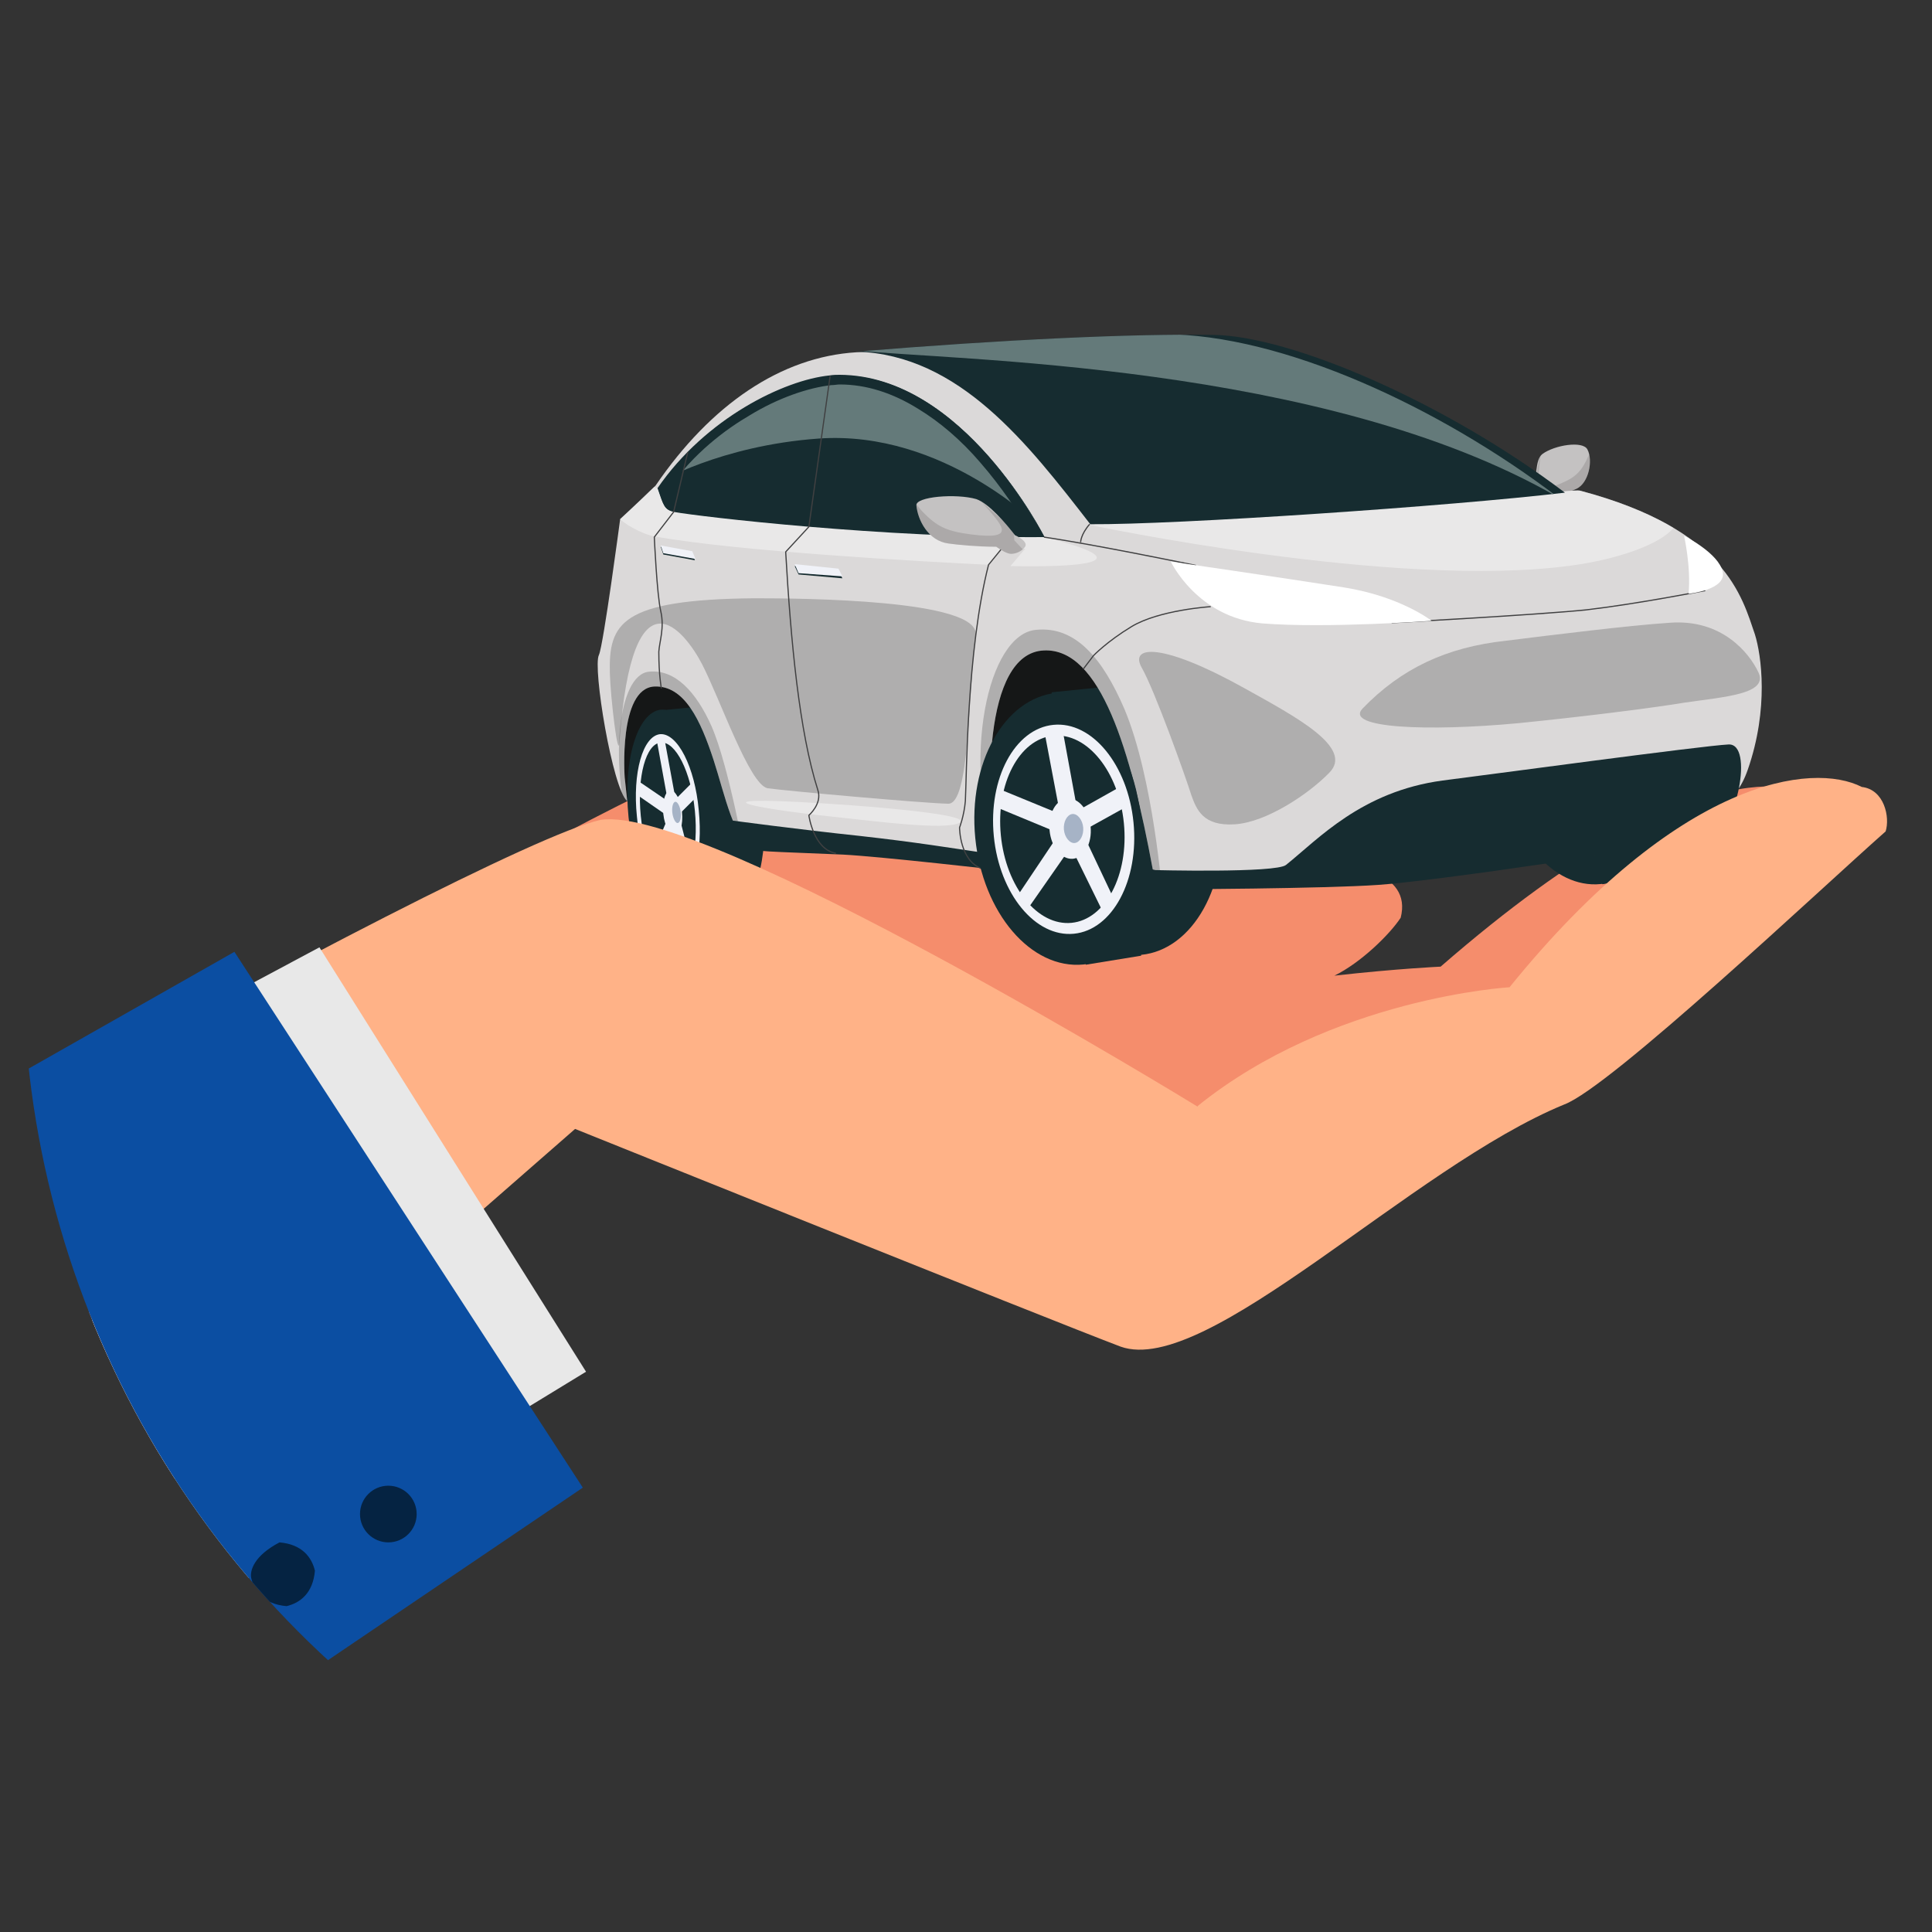 <?xml version="1.0" encoding="utf-8"?>
<!-- Generator: $$$/GeneralStr/196=Adobe Illustrator 27.6.0, SVG Export Plug-In . SVG Version: 6.00 Build 0)  -->
<svg version="1.1" id="Calque_1" xmlns="http://www.w3.org/2000/svg" xmlns:xlink="http://www.w3.org/1999/xlink" x="0px" y="0px"
	 viewBox="0 0 300 300" style="enable-background:new 0 0 300 300;" xml:space="preserve">
<rect x="0" y="0" width="300" height="300" fill="#333333" stroke="none"/>
<style type="text/css">
	.st0{clip-path:url(#SVGID_00000012464267353855343910000010884290624299662231_);}
	.st1{fill:#F58D6C;}
	.st2{fill:#162C30;}
	.st3{fill:#F0F2F8;}
	.st4{fill:#A6B3C6;}
	.st5{fill:#C4C2C2;}
	
		.st6{opacity:0.15;clip-path:url(#SVGID_00000046316873847318054280000004778540964196396986_);fill:#231F20;enable-background:new    ;}
	.st7{fill:#151717;}
	.st8{fill:#DBD9D9;}
	
		.st9{opacity:0.4;clip-path:url(#SVGID_00000031891068187765767090000008011683840494108043_);fill:#FFFFFF;enable-background:new    ;}
	.st10{opacity:0.2;clip-path:url(#SVGID_00000181052066880607785600000016842612426294459787_);enable-background:new    ;}
	.st11{opacity:0.2;clip-path:url(#SVGID_00000022545951925223143430000003271996747883386005_);enable-background:new    ;}
	
		.st12{opacity:0.4;clip-path:url(#SVGID_00000078758213196694415500000015515071241262471357_);fill:#FFFFFF;enable-background:new    ;}
	.st13{opacity:0.4;fill:#FFFFFF;enable-background:new    ;}
	.st14{fill-rule:evenodd;clip-rule:evenodd;fill:#162C30;}
	.st15{fill-rule:evenodd;clip-rule:evenodd;fill:#F0F2F8;}
	.st16{opacity:0.2;enable-background:new    ;}
	.st17{clip-path:url(#SVGID_00000029766665440878308760000003464146688400869547_);fill:#647A7A;}
	.st18{clip-path:url(#SVGID_00000156589443051848633190000004023154781748753085_);fill:#647A7A;}
	.st19{fill:none;stroke:#404041;stroke-width:0.183;stroke-linejoin:round;stroke-miterlimit:10;}
	
		.st20{opacity:0.15;clip-path:url(#SVGID_00000075843896858878069410000018002440811334061228_);fill:#231F20;enable-background:new    ;}
	.st21{fill:#FFFFFF;}
	.st22{clip-path:url(#SVGID_00000059270492378402680130000015535439388588589200_);}
	.st23{fill:#FFB287;}
	.st24{fill:#E8E8E8;}
	.st25{fill:#0B4EA2;}
	.st26{fill:#052342;}
</style>
<g>
	<g>
		<g>
			<g>
				<defs>
					<circle id="SVGID_1_" cx="150" cy="150" r="146.4"/>
				</defs>
				<clipPath id="SVGID_00000138551024688355100210000004477011222910948785_">
					<use xlink:href="#SVGID_1_"  style="overflow:visible;"/>
				</clipPath>
				<g style="clip-path:url(#SVGID_00000138551024688355100210000004477011222910948785_);">
					<g>
						<path class="st1" d="M223.7,150.1c0,0-6.7,0.3-16.5,1.4c4.1-2,8.6-6.4,10.3-9c3.6-14.2-37.5-7.4-37.5-7.4
							c-34.7-0.1-47.8-24.1-76.8-13.2c-5.4,1.2-54.1,28.7-96.1,51.4l8.5,38.4l96.1-61.5c0,0,31.2,30,34.4,29.3
							c1.1-0.2,80.4-15.5,80.4-15.5l54.7-41.2C280.6,124.1,266.8,112.6,223.7,150.1z"/>
					</g>
					<g>
						<g>
							
								<ellipse transform="matrix(0.995 -9.767082e-02 9.767082e-02 0.995 -10.213 25.377)" class="st2" cx="254.1" cy="117" rx="14" ry="19.1"/>
							<polygon class="st2" points="252.4,98 244.1,98.8 248.8,137.3 256.1,136 							"/>
						</g>
						<g>
							
								<ellipse transform="matrix(0.995 -9.767117e-02 9.767117e-02 0.995 -10.355 24.66)" class="st2" cx="246.7" cy="118.1" rx="13.4" ry="19.3"/>
							
								<ellipse transform="matrix(0.995 -9.767054e-02 9.767054e-02 0.995 -10.37 24.572)" class="st3" cx="245.8" cy="118.2" rx="9.9" ry="14.8"/>
							
								<ellipse transform="matrix(0.995 -9.767054e-02 9.767054e-02 0.995 -10.37 24.553)" class="st2" cx="245.6" cy="118.2" rx="8.7" ry="13.3"/>
							<polygon class="st3" points="243,104.1 245.2,116 236.6,112.4 236.2,115.1 245.1,118.8 239.2,127.6 240.5,129.7 246.7,120.6 
								251.5,130.5 253,128.5 248.4,118.4 255.1,114.8 254.2,111.9 247.7,115.5 245.6,103.7 							"/>
							<path class="st4" d="M249.5,117.8c0.2,2.3-0.9,4.4-2.4,4.5c-1.5,0.2-3-1.6-3.2-4s0.9-4.4,2.4-4.5
								C247.8,113.7,249.2,115.5,249.5,117.8z"/>
							<path class="st3" d="M248.5,117.9c0.1,1.1-0.4,2.1-1.1,2.1c-0.7,0.1-1.4-0.8-1.5-1.9s0.4-2.1,1.1-2.1
								S248.4,116.8,248.5,117.9z"/>
						</g>
					</g>
					<g>
						<g>
							<path id="SVGID_00000179617173065317464570000005157970364929906817_" class="st5" d="M239.5,70.5c-1.2,0.9-0.8,3.9-1.5,5.8
								c0,0-1.4,1.2-0.7,2c0.4,0.4,1,0.7,1.5,0.5c0.4-0.1,0.9-0.8,1.3-1.3c1.9-0.5,3.8-1.2,4.7-1.6c1.9-0.9,2.6-4.4,1.7-6.1
								C245.8,68.4,241.4,69.1,239.5,70.5z"/>
						</g>
						<g>
							<g>
								<defs>
									<path id="SVGID_00000114780702847681371100000015925400478800213636_" d="M239.5,70.5c-1.2,0.9-0.8,3.9-1.5,5.8
										c0,0-1.4,1.2-0.7,2c0.4,0.4,1,0.7,1.5,0.5c0.4-0.1,0.9-0.8,1.3-1.3c1.9-0.5,3.8-1.2,4.7-1.6c1.9-0.9,2.6-4.4,1.7-6.1
										C245.8,68.4,241.4,69.1,239.5,70.5z"/>
								</defs>
								<clipPath id="SVGID_00000073716879272796539810000004791175867346322337_">
									<use xlink:href="#SVGID_00000114780702847681371100000015925400478800213636_"  style="overflow:visible;"/>
								</clipPath>
								
									<path style="opacity:0.15;clip-path:url(#SVGID_00000073716879272796539810000004791175867346322337_);fill:#231F20;enable-background:new    ;" d="
									M239.3,70c-0.3,3.4-1.5,7,3,5.1c2.4-1,3.3-1.9,4.4-4.4c0.9-2.1,1-4.8,1-4.8l1.4,9.8l-10.3,3.7l-1.2-0.7l0.8-1.8l-0.2-1.4
									L239.3,70z"/>
							</g>
						</g>
					</g>
					<path class="st7" d="M97.4,124.4l18.1,6.6l40.3,3.6l28-3.7l45.1-6.7l-16.6-32.7l-115,14.3c0,0-0.1,3.7-0.8,8.2
						C95.8,118.5,97.4,124.4,97.4,124.4z"/>
					<g>
						
							<ellipse transform="matrix(0.995 -9.767064e-02 9.767064e-02 0.995 -11.605 17.721)" class="st2" cx="175.2" cy="127.4" rx="14.6" ry="21"/>
						<polygon class="st2" points="173.1,106.5 163.3,107.5 168.6,149.8 177.2,148.4 						"/>
					</g>
					<g>
						<path class="st2" d="M118.5,124.7c0.9,8.7-1.3,16.1-4.8,16.5c-3.5,0.3-7-6.4-7.9-15.2c-0.9-8.7,1.3-16.1,4.8-16.5
							S117.6,115.9,118.5,124.7z"/>
						<polygon class="st2" points="110.7,109.5 102.7,110.3 105.7,142.3 113.8,141.1 						"/>
						<path class="st2" d="M110.7,125.6c0.9,8.9-1.4,16.3-4.9,16.7c-3.6,0.4-7.3-6.5-8.2-15.4c-0.9-8.9,1.4-16.3,5-16.7
							C106.2,109.9,109.8,116.8,110.7,125.6z"/>
						<path class="st3" d="M108.5,125.8c0.7,6.8-0.9,12.5-3.6,12.8s-5.4-5-6-11.8c-0.7-6.8,0.9-12.5,3.6-12.8
							C105.2,113.8,107.9,119.1,108.5,125.8z"/>
						<path class="st2" d="M107.9,125.9c0.6,6.1-0.8,11.2-3.1,11.4c-2.3,0.2-4.7-4.6-5.3-10.6c-0.6-6.1,0.8-11.2,3.1-11.4
							C104.9,115.1,107.3,119.8,107.9,125.9z"/>
						<polygon class="st3" points="101.9,114.5 103.7,124.4 99,121.2 98.9,123.4 103.8,126.8 100.8,133.9 101.5,135.7 104.7,128.3 
							107,136.7 107.6,135.1 105.4,126.5 108.1,123.8 107.7,121.3 104.9,124.1 103.1,114.3 						"/>
						<path class="st3" d="M105.9,126.1c0.2,1.9-0.3,3.6-1.1,3.7c-0.7,0.1-1.6-1.5-1.8-3.4c-0.2-1.9,0.3-3.6,1.1-3.7
							C104.8,122.7,105.7,124.1,105.9,126.1z"/>
						<path class="st4" d="M105.7,126.1c0.1,0.9-0.1,1.7-0.5,1.7c-0.3,0-0.7-0.7-0.8-1.6c-0.1-0.9,0.1-1.7,0.5-1.7
							C105.2,124.5,105.6,125.2,105.7,126.1z"/>
					</g>
					<g>
						<g>
							<path id="SVGID_00000073700319559273305440000015793690630410611862_" class="st8" d="M97.4,124.4l-0.4-3.7
								c0,0-1-13.8,4.6-14.1c4.7-0.2,7.2,5.3,9.2,11.4c1.7,5.2,3.3,13.1,6.2,13.3c6.3,0.3,14.1,0.9,20.7,1.2
								c6.5,0.3,17.2,2.1,17.2,2.1c-2-10.8-2.3-33.2,7.2-33.6c8.8-0.4,13.5,15.6,16.9,34c2.1,0.9,19.7,0.1,27.7-0.7
								c8.5-0.8,49.1-6.2,54.1-7.3c5-1.1,8.6-1.7,10.6-7.5c3.3-9.5,2.1-17.8,1.1-21c-2-5.8-4.5-16.3-27.1-22.3
								c-0.8-0.2-4.5,0.4-5.3,0.3c-17.8-13.3-36.9-23.1-51.9-23.6c-14.6-0.5-37.9,0.8-55.2,1.8c-11.7,0.7-22.6,8.1-31.2,20.7
								c-3.2,3.1-5.5,5.2-5.5,5.2s-2.6,19.6-3.3,21.1C92,103.6,95.1,122.5,97.4,124.4z"/>
						</g>
						<g>
							<g>
								<defs>
									<path id="SVGID_00000044863122674990921630000003734000341472267408_" d="M97.4,124.4l-0.4-3.7c0,0-1-13.8,4.6-14.1
										c4.7-0.2,7.2,5.3,9.2,11.4c1.7,5.2,3.3,13.1,6.2,13.3c6.3,0.3,14.1,0.9,20.7,1.2c6.5,0.3,17.2,2.1,17.2,2.1
										c-2-10.8-2.3-33.2,7.2-33.6c8.8-0.4,13.5,15.6,16.9,34c2.1,0.9,19.7,0.1,27.7-0.7c8.5-0.8,49.1-6.2,54.1-7.3
										c5-1.1,8.6-1.7,10.6-7.5c3.3-9.5,2.1-17.8,1.1-21c-2-5.8-4.5-16.3-27.1-22.3c-0.8-0.2-4.5,0.4-5.3,0.3
										c-17.8-13.3-36.9-23.1-51.9-23.6c-14.6-0.5-37.9,0.8-55.2,1.8c-11.7,0.7-22.6,8.1-31.2,20.7c-3.2,3.1-5.5,5.2-5.5,5.2
										s-2.6,19.6-3.3,21.1C92,103.6,95.1,122.5,97.4,124.4z"/>
								</defs>
								<clipPath id="SVGID_00000089549358699114473080000005913383477567759020_">
									<use xlink:href="#SVGID_00000044863122674990921630000003734000341472267408_"  style="overflow:visible;"/>
								</clipPath>
								
									<path style="opacity:0.4;clip-path:url(#SVGID_00000089549358699114473080000005913383477567759020_);fill:#FFFFFF;enable-background:new    ;" d="
									M248.9,74.6c21.5,4,9.3,11.3-4.8,13.2c-27.3,3.8-74.9-6.3-74.9-6.3L248.9,74.6z"/>
							</g>
						</g>
						<g>
							<g>
								<defs>
									<path id="SVGID_00000166662014913237056070000000587059824307172533_" d="M97.4,124.4l-0.4-3.7c0,0-1-13.8,4.6-14.1
										c4.7-0.2,7.2,5.3,9.2,11.4c1.7,5.2,3.3,13.1,6.2,13.3c6.3,0.3,14.1,0.9,20.7,1.2c6.5,0.3,17.2,2.1,17.2,2.1
										c-2-10.8-2.3-33.2,7.2-33.6c8.8-0.4,13.5,15.6,16.9,34c2.1,0.9,19.7,0.1,27.7-0.7c8.5-0.8,49.1-6.2,54.1-7.3
										c5-1.1,8.6-1.7,10.6-7.5c3.3-9.5,2.1-17.8,1.1-21c-2-5.8-4.5-16.3-27.1-22.3c-0.8-0.2-4.5,0.4-5.3,0.3
										c-17.8-13.3-36.9-23.1-51.9-23.6c-14.6-0.5-37.9,0.8-55.2,1.8c-11.7,0.7-22.6,8.1-31.2,20.7c-3.2,3.1-5.5,5.2-5.5,5.2
										s-2.6,19.6-3.3,21.1C92,103.6,95.1,122.5,97.4,124.4z"/>
								</defs>
								<clipPath id="SVGID_00000060750809432688732070000001585551001844025273_">
									<use xlink:href="#SVGID_00000166662014913237056070000000587059824307172533_"  style="overflow:visible;"/>
								</clipPath>
								
									<path style="opacity:0.2;clip-path:url(#SVGID_00000060750809432688732070000001585551001844025273_);enable-background:new    ;" d="
									M180.5,139c0,0-1.4-18.2-5.9-28.9c-3.4-7.9-7.6-12.9-13.7-12.3c-7.5,0.6-11.8,20.1-5.9,37.4C157,140.7,180.5,139,180.5,139z
									"/>
							</g>
						</g>
						<g>
							<g>
								<defs>
									<path id="SVGID_00000042725190344331073160000012172241077122161052_" d="M97.4,124.4l-0.4-3.7c0,0-1-13.8,4.6-14.1
										c4.7-0.2,7.2,5.3,9.2,11.4c1.7,5.2,3.3,13.1,6.2,13.3c6.3,0.3,14.1,0.9,20.7,1.2c6.5,0.3,17.2,2.1,17.2,2.1
										c-2-10.8-2.3-33.2,7.2-33.6c8.8-0.4,13.5,15.6,16.9,34c2.1,0.9,19.7,0.1,27.7-0.7c8.5-0.8,49.1-6.2,54.1-7.3
										c5-1.1,8.6-1.7,10.6-7.5c3.3-9.5,2.1-17.8,1.1-21c-2-5.8-4.5-16.3-27.1-22.3c-0.8-0.2-4.5,0.4-5.3,0.3
										c-17.8-13.3-36.9-23.1-51.9-23.6c-14.6-0.5-37.9,0.8-55.2,1.8c-11.7,0.7-22.6,8.1-31.2,20.7c-3.2,3.1-5.5,5.2-5.5,5.2
										s-2.6,19.6-3.3,21.1C92,103.6,95.1,122.5,97.4,124.4z"/>
								</defs>
								<clipPath id="SVGID_00000016059925545033181830000014614305078787156125_">
									<use xlink:href="#SVGID_00000042725190344331073160000012172241077122161052_"  style="overflow:visible;"/>
								</clipPath>
								
									<path style="opacity:0.2;clip-path:url(#SVGID_00000016059925545033181830000014614305078787156125_);enable-background:new    ;" d="
									M115.8,133.7c0,0-2.6-14.7-5.3-20.9c-2.4-5.4-5.7-8.9-9.7-8.5c-4.9,0.4-6.4,14.6-2.4,27C99.6,135.3,115.8,133.7,115.8,133.7
									z"/>
							</g>
						</g>
						<g>
							<g>
								<defs>
									<path id="SVGID_00000017496791064266613200000012512059107455554714_" d="M97.4,124.4l-0.4-3.7c0,0-1-13.8,4.6-14.1
										c4.7-0.2,7.2,5.3,9.2,11.4c1.7,5.2,3.3,13.1,6.2,13.3c6.3,0.3,14.1,0.9,20.7,1.2c6.5,0.3,17.2,2.1,17.2,2.1
										c-2-10.8-2.3-33.2,7.2-33.6c8.8-0.4,13.5,15.6,16.9,34c2.1,0.9,19.7,0.1,27.7-0.7c8.5-0.8,49.1-6.2,54.1-7.3
										c5-1.1,8.6-1.7,10.6-7.5c3.3-9.5,2.1-17.8,1.1-21c-2-5.8-4.5-16.3-27.1-22.3c-0.8-0.2-4.5,0.4-5.3,0.3
										c-17.8-13.3-36.9-23.1-51.9-23.6c-14.6-0.5-37.9,0.8-55.2,1.8c-11.7,0.7-22.6,8.1-31.2,20.7c-3.2,3.1-5.5,5.2-5.5,5.2
										s-2.6,19.6-3.3,21.1C92,103.6,95.1,122.5,97.4,124.4z"/>
								</defs>
								<clipPath id="SVGID_00000106859163349390191210000003685617758763887026_">
									<use xlink:href="#SVGID_00000017496791064266613200000012512059107455554714_"  style="overflow:visible;"/>
								</clipPath>
								
									<path style="opacity:0.4;clip-path:url(#SVGID_00000106859163349390191210000003685617758763887026_);fill:#FFFFFF;enable-background:new    ;" d="
									M162.2,83.4l-56.8-5.9l-3.8-1.9L96,80.3c0.5,0.8,3.7,2.7,5.7,3c12.7,2.3,41.4,3.9,51.9,4.4l0,0l0,0l2.1-2.6l3.5,0.1
									l-2.3,2.7C166.8,88.1,178.5,87.5,162.2,83.4z"/>
							</g>
						</g>
					</g>
					<path class="st13" d="M131.6,125c8.2,0.6,19.6,1.7,17.3,2.8s-12.3-0.2-18.8-0.9C114.6,125.3,107.3,123.3,131.6,125z"/>
					<path class="st2" d="M181.4,138.1c-1.3-0.6-2-1.6-2.4-3c0,0,19.2,0.5,20.7-0.8c5-4,11.7-11.4,24.3-13.1
						c6.4-0.8,40.3-5.4,44.4-5.6c4-0.2,1.2,13.3-2.5,14.1c-9.5,2.2-43.2,7.1-51.8,7.7C205.7,138,181.4,138.1,181.4,138.1z"/>
					<g>
						<polygon class="st14" points="103,86.1 107.9,87 107.5,85.8 102.6,84.9 						"/>
						<polygon class="st15" points="103,85.9 108,86.8 107.5,85.6 102.6,84.7 						"/>
					</g>
					<g>
						<polygon class="st14" points="124,89.2 130.8,89.8 130.2,88.5 123.4,87.9 						"/>
						<polygon class="st15" points="124,89 130.8,89.5 130.2,88.3 123.4,87.6 						"/>
					</g>
					<path class="st16" d="M151.5,98.6c-1.2,9.5-0.9,26.4-4.3,26.2c-4.1-0.1-25.2-2-28-2.4c-2.8-0.5-7.4-13.9-10.2-19.3
						c-2.6-5-10.8-15.7-12.8,12c-0.2,3.4-1.4-6.8-1.5-10.5c-0.2-7.8,1.6-11.5,22.4-11.7C124.7,92.9,152.2,93.1,151.5,98.6z"/>
					<path class="st16" d="M177.3,103.7c-2-3.5,3.1-4,16,3.2c7.9,4.4,17,9.2,13.1,13.1c-3.1,3.2-9.7,7.7-14.7,8
						c-4.9,0.3-5.9-2.3-6.7-4.5C184.1,120.6,179.3,107.2,177.3,103.7z"/>
					<path class="st16" d="M259.3,96.7c-6.2,0.4-18.3,1.9-25.5,2.8c-9.2,1-16.2,4.3-22.2,10.5c-3,3.1,10.2,3.6,24.1,2.3
						c9-0.9,19.8-2.2,25.9-3.2c6.1-0.9,13.2-1.3,11.4-4.8C271.6,101.4,267.4,96.1,259.3,96.7z"/>
					<g>
						<g>
							<path id="SVGID_00000182517787162960629130000012412003075820053177_" class="st2" d="M243,76.5c-17.7,2.1-60.4,5-73.7,4.9
								C159.6,68.9,149,55.1,133,54.6c23.1-1.9,43-2.8,55.3-2.6C200.4,52.1,224.5,62.5,243,76.5z"/>
						</g>
						<g>
							<g>
								<defs>
									<path id="SVGID_00000150096687205257698130000003426252126451548544_" d="M243,76.5c-17.7,2.1-60.4,5-73.7,4.9
										C159.6,68.9,149,55.1,133,54.6c23.1-1.9,43-2.8,55.3-2.6C200.4,52.1,224.5,62.5,243,76.5z"/>
								</defs>
								<clipPath id="SVGID_00000046317977528898416180000001667411543087535769_">
									<use xlink:href="#SVGID_00000150096687205257698130000003426252126451548544_"  style="overflow:visible;"/>
								</clipPath>
								<path style="clip-path:url(#SVGID_00000046317977528898416180000001667411543087535769_);fill:#647A7A;" d="M241.9,77.2
									c-36.4-21-94.5-21.2-109.1-22.8c23.1-1.9,35.6-2.5,47.9-2.5C199.1,51.9,223.5,63.2,241.9,77.2z"/>
							</g>
						</g>
					</g>
					<path class="st2" d="M113.6,127.4c0,0,10.4,1.4,19.9,2.4c8.9,1,13.7,1.8,21.1,2.9c0.4,0.7,1.2,1.8,1.2,1.8l0.2,0.7
						c0,0-19.2-2.2-25.1-2.5c-11.2-0.5-14.3-0.4-15.2-1.2C114.6,130.7,113.6,127.4,113.6,127.4z"/>
					<g>
						<g>
							<g>
								<path id="SVGID_00000168074433413409261690000001670645374195612045_" class="st2" d="M162.2,83.4
									c-24.8,0.2-53.7-3.2-57.5-3.9c-1.5-0.3-1.7-1.1-2.5-3.6c8-11.8,21.5-17.7,28.4-17.6C149.6,58.4,162.2,83.4,162.2,83.4z"/>
							</g>
							<g>
								<g>
									<defs>
										<path id="SVGID_00000158022505212969021810000017594528311411969182_" d="M162.2,83.4c-24.8,0.2-53.7-3.2-57.5-3.9
											c-1.5-0.3-1.7-1.1-2.5-3.6c8-11.8,21.5-17.7,28.4-17.6C149.6,58.4,162.2,83.4,162.2,83.4z"/>
									</defs>
									<clipPath id="SVGID_00000060740927102386604720000009043761655434503300_">
										<use xlink:href="#SVGID_00000158022505212969021810000017594528311411969182_"  style="overflow:visible;"/>
									</clipPath>
									<path style="clip-path:url(#SVGID_00000060740927102386604720000009043761655434503300_);fill:#647A7A;" d="M161.6,81.9
										c0,0-15-15.2-34.5-13.8c-15.3,1.1-25,6.9-25,6.9s-1-18.1,17.2-19.9c18.2-1.8,31.4,1.1,35.1,6.6
										C158.2,67.3,161.6,81.9,161.6,81.9z"/>
								</g>
							</g>
						</g>
					</g>
					<path class="st2" d="M102.1,75.8c0.9,2.5,1,3.4,2.5,3.6c3.8,0.7,32.7,4.1,57.5,3.9c0,0-12.5-25-31.7-25.1c-0.5,0-1,0-1.6,0.1
						C121.8,59,109.6,64.9,102.1,75.8z M103.7,76.1c4-5.8,9.1-9.5,12.7-11.6c4.4-2.7,9.1-4.3,12.7-4.7c0.5,0,0.9-0.1,1.3-0.1
						c4.1,0,8.2,1.3,12.2,3.8c3.3,2,6.6,4.8,9.6,8.3c3.4,3.9,5.9,7.8,7.3,10.1c-12.4,0-25.2-0.8-34-1.6c-10.8-0.9-19-1.9-20.8-2.3
						c-0.3-0.1-0.4-0.2-0.5-0.2C104.2,77.5,104,76.9,103.7,76.1z"/>
					<g>
						<path class="st19" d="M128.9,58.4l-3.3,23.4l-3.6,3.9c0.8,13.9,2.1,27.9,5,37c0.7,2.1-1.4,3.9-1.4,3.9s0.7,5.3,4.2,5.9"/>
						<path class="st19" d="M106.8,70.2l-2.2,9.3l-3,3.9c0,0,0.4,8.9,1,11.5s-0.2,4.7-0.3,6.3c0,3.7,0.4,5.7,0.4,5.7"/>
						<path class="st19" d="M157,83.4l-3.5,4.3c-3.4,13.3-3.4,33.1-3.6,36.7c-0.2,2.3-0.9,4.1-0.9,4.1s0,5.2,3.5,6.4"/>
						<path class="st19" d="M185.7,87.8c0,0-16-3.3-23.6-4.4"/>
						<path class="st19" d="M169.2,81.4c-1.4,1.6-1.4,2.8-1.4,2.8"/>
						<path class="st19" d="M216.1,96.7c0,0,22.3-1.2,30.2-2c7.8-0.9,18.5-3,18.5-3"/>
						<path class="st19" d="M188,94.2c0,0-8,0.5-12.3,3.1c-3.8,2.3-5.9,4.5-5.9,4.5l-1.6,2.1"/>
					</g>
					<g>
						<g>
							<path id="SVGID_00000022540855600658652550000014079117435145684898_" class="st5" d="M151.6,77.5c2,0.7,4.6,3.8,6,5.6
								c0,0,2.3,1,1.5,1.9c-0.4,0.5-1.2,1-2.1,1c-0.6,0-1.6-0.6-2.3-1.1c-2.9,0-6-0.3-7.4-0.5c-3.2-0.4-4.8-3.7-5-5.9
								C142.1,77.1,148.5,76.6,151.6,77.5z"/>
						</g>
						<g>
							<g>
								<defs>
									<path id="SVGID_00000029744232908196938330000010760594609711678383_" d="M151.6,77.5c2,0.7,4.6,3.8,6,5.6
										c0,0,2.3,1,1.5,1.9c-0.4,0.5-1.2,1-2.1,1c-0.6,0-1.6-0.6-2.3-1.1c-2.9,0-6-0.3-7.4-0.5c-3.2-0.4-4.8-3.7-5-5.9
										C142.1,77.1,148.5,76.6,151.6,77.5z"/>
								</defs>
								<clipPath id="SVGID_00000054245233988206651190000012361414875166038206_">
									<use xlink:href="#SVGID_00000029744232908196938330000010760594609711678383_"  style="overflow:visible;"/>
								</clipPath>
								
									<path style="opacity:0.15;clip-path:url(#SVGID_00000054245233988206651190000012361414875166038206_);fill:#231F20;enable-background:new    ;" d="
									M152.4,77.9c3.1,3.6,5.8,6-1.5,5.1c-3.9-0.5-5.4-1.2-7.7-3.6c-1.8-1.9-2.6-4.8-2.6-4.8l0.4,10.7l16.5,1.3l1.6-1l-1.6-1.7
									l-0.1-1.6L152.4,77.9z"/>
							</g>
						</g>
					</g>
					<path class="st21" d="M222.3,96.4c0,0-4.8-3.8-13.7-5.2c-8.9-1.4-26.8-4-26.8-4s4.1,8.7,14.2,9.6
						C206,97.6,222.3,96.4,222.3,96.4z"/>
					<path class="st21" d="M262.2,92.2c0,0,5.9-0.6,5.3-3.4c-0.6-2.9-6-5.6-6-5.6S262.6,88,262.2,92.2z"/>
					<g>
						<g>
							<g>
								<defs>
									<path id="SVGID_00000114785558954131833960000006017472606315584666_" d="M170.4,108.8c0,0,4.4,7.2,6,13.8
										c1.5,6.6,1.9,13.6,1.9,13.6l1,2.1l1.7,1.4l-5.8,11.8l-20.2,0.2l-9-33.2l11.8-11.9l10-1.5L170.4,108.8z"/>
								</defs>
								<clipPath id="SVGID_00000042700187290964894270000006400883000960290224_">
									<use xlink:href="#SVGID_00000114785558954131833960000006017472606315584666_"  style="overflow:visible;"/>
								</clipPath>
								<g style="clip-path:url(#SVGID_00000042700187290964894270000006400883000960290224_);">
									
										<ellipse transform="matrix(0.995 -9.767042e-02 9.767042e-02 0.995 -11.775 16.848)" class="st2" cx="166.2" cy="128.7" rx="14.8" ry="21.2"/>
									
										<ellipse transform="matrix(0.995 -9.767054e-02 9.767054e-02 0.995 -11.79 16.751)" class="st3" cx="165.2" cy="128.8" rx="10.9" ry="16.3"/>
									
										<ellipse transform="matrix(0.995 -9.767054e-02 9.767054e-02 0.995 -11.791 16.731)" class="st2" cx="165" cy="128.8" rx="9.6" ry="14.6"/>
									<polygon class="st3" points="162.1,113.2 164.6,126.4 155.1,122.5 154.6,125.3 164.5,129.4 158,139.1 159.4,141.4 
										166.3,131.5 171.6,142.3 173.2,140.1 168,129.1 175.4,125 174.6,121.8 167.3,125.9 164.9,112.8 									"/>
									
										<ellipse transform="matrix(0.995 -9.767054e-02 9.767054e-02 0.995 -11.775 16.848)" class="st3" cx="166.2" cy="128.7" rx="3.2" ry="4.7"/>
									<path class="st4" d="M168.2,128.5c0.1,1.2-0.5,2.3-1.3,2.4c-0.8,0.1-1.6-0.9-1.7-2.1c-0.1-1.2,0.5-2.3,1.3-2.4
										S168.1,127.3,168.2,128.5z"/>
								</g>
							</g>
						</g>
					</g>
					<path class="st23" d="M289.1,122.2c-7.6-3.9-28.3-1.5-54.7,31.1c0,0-27.6,1.6-48.5,18.5c0,0-76.4-46.9-92.6-44.5
						c-9.6,2.1-50.7,23.5-86.5,43.7L21,235l68.3-59.7c0,0,73.6,29.6,84.7,33.8c13.4,4.8,45.2-27.9,68.9-37.6
						c7.2-2.7,39.6-33.3,49.9-42.4C293.5,126.9,292.6,122.6,289.1,122.2z"/>
					<polygon class="st24" points="25,253.3 91,213 49.6,147.1 6.6,170.1 					"/>
					<polygon class="st25" points="29.2,272.5 90.5,231 36.4,147.8 0.8,168 					"/>
					<path class="st26" d="M39,245c0.5,2.1,2,4.1,5.5,4.4c2.1-0.5,4.1-2,4.4-5.5c-0.5-2.1-2-4.1-5.5-4.4
						C39.4,241.6,38.8,243.9,39,245z"/>
					<ellipse class="st26" cx="60.3" cy="235.1" rx="4.4" ry="4.4"/>
				</g>
			</g>
		</g>
	</g>
</g>
</svg>
